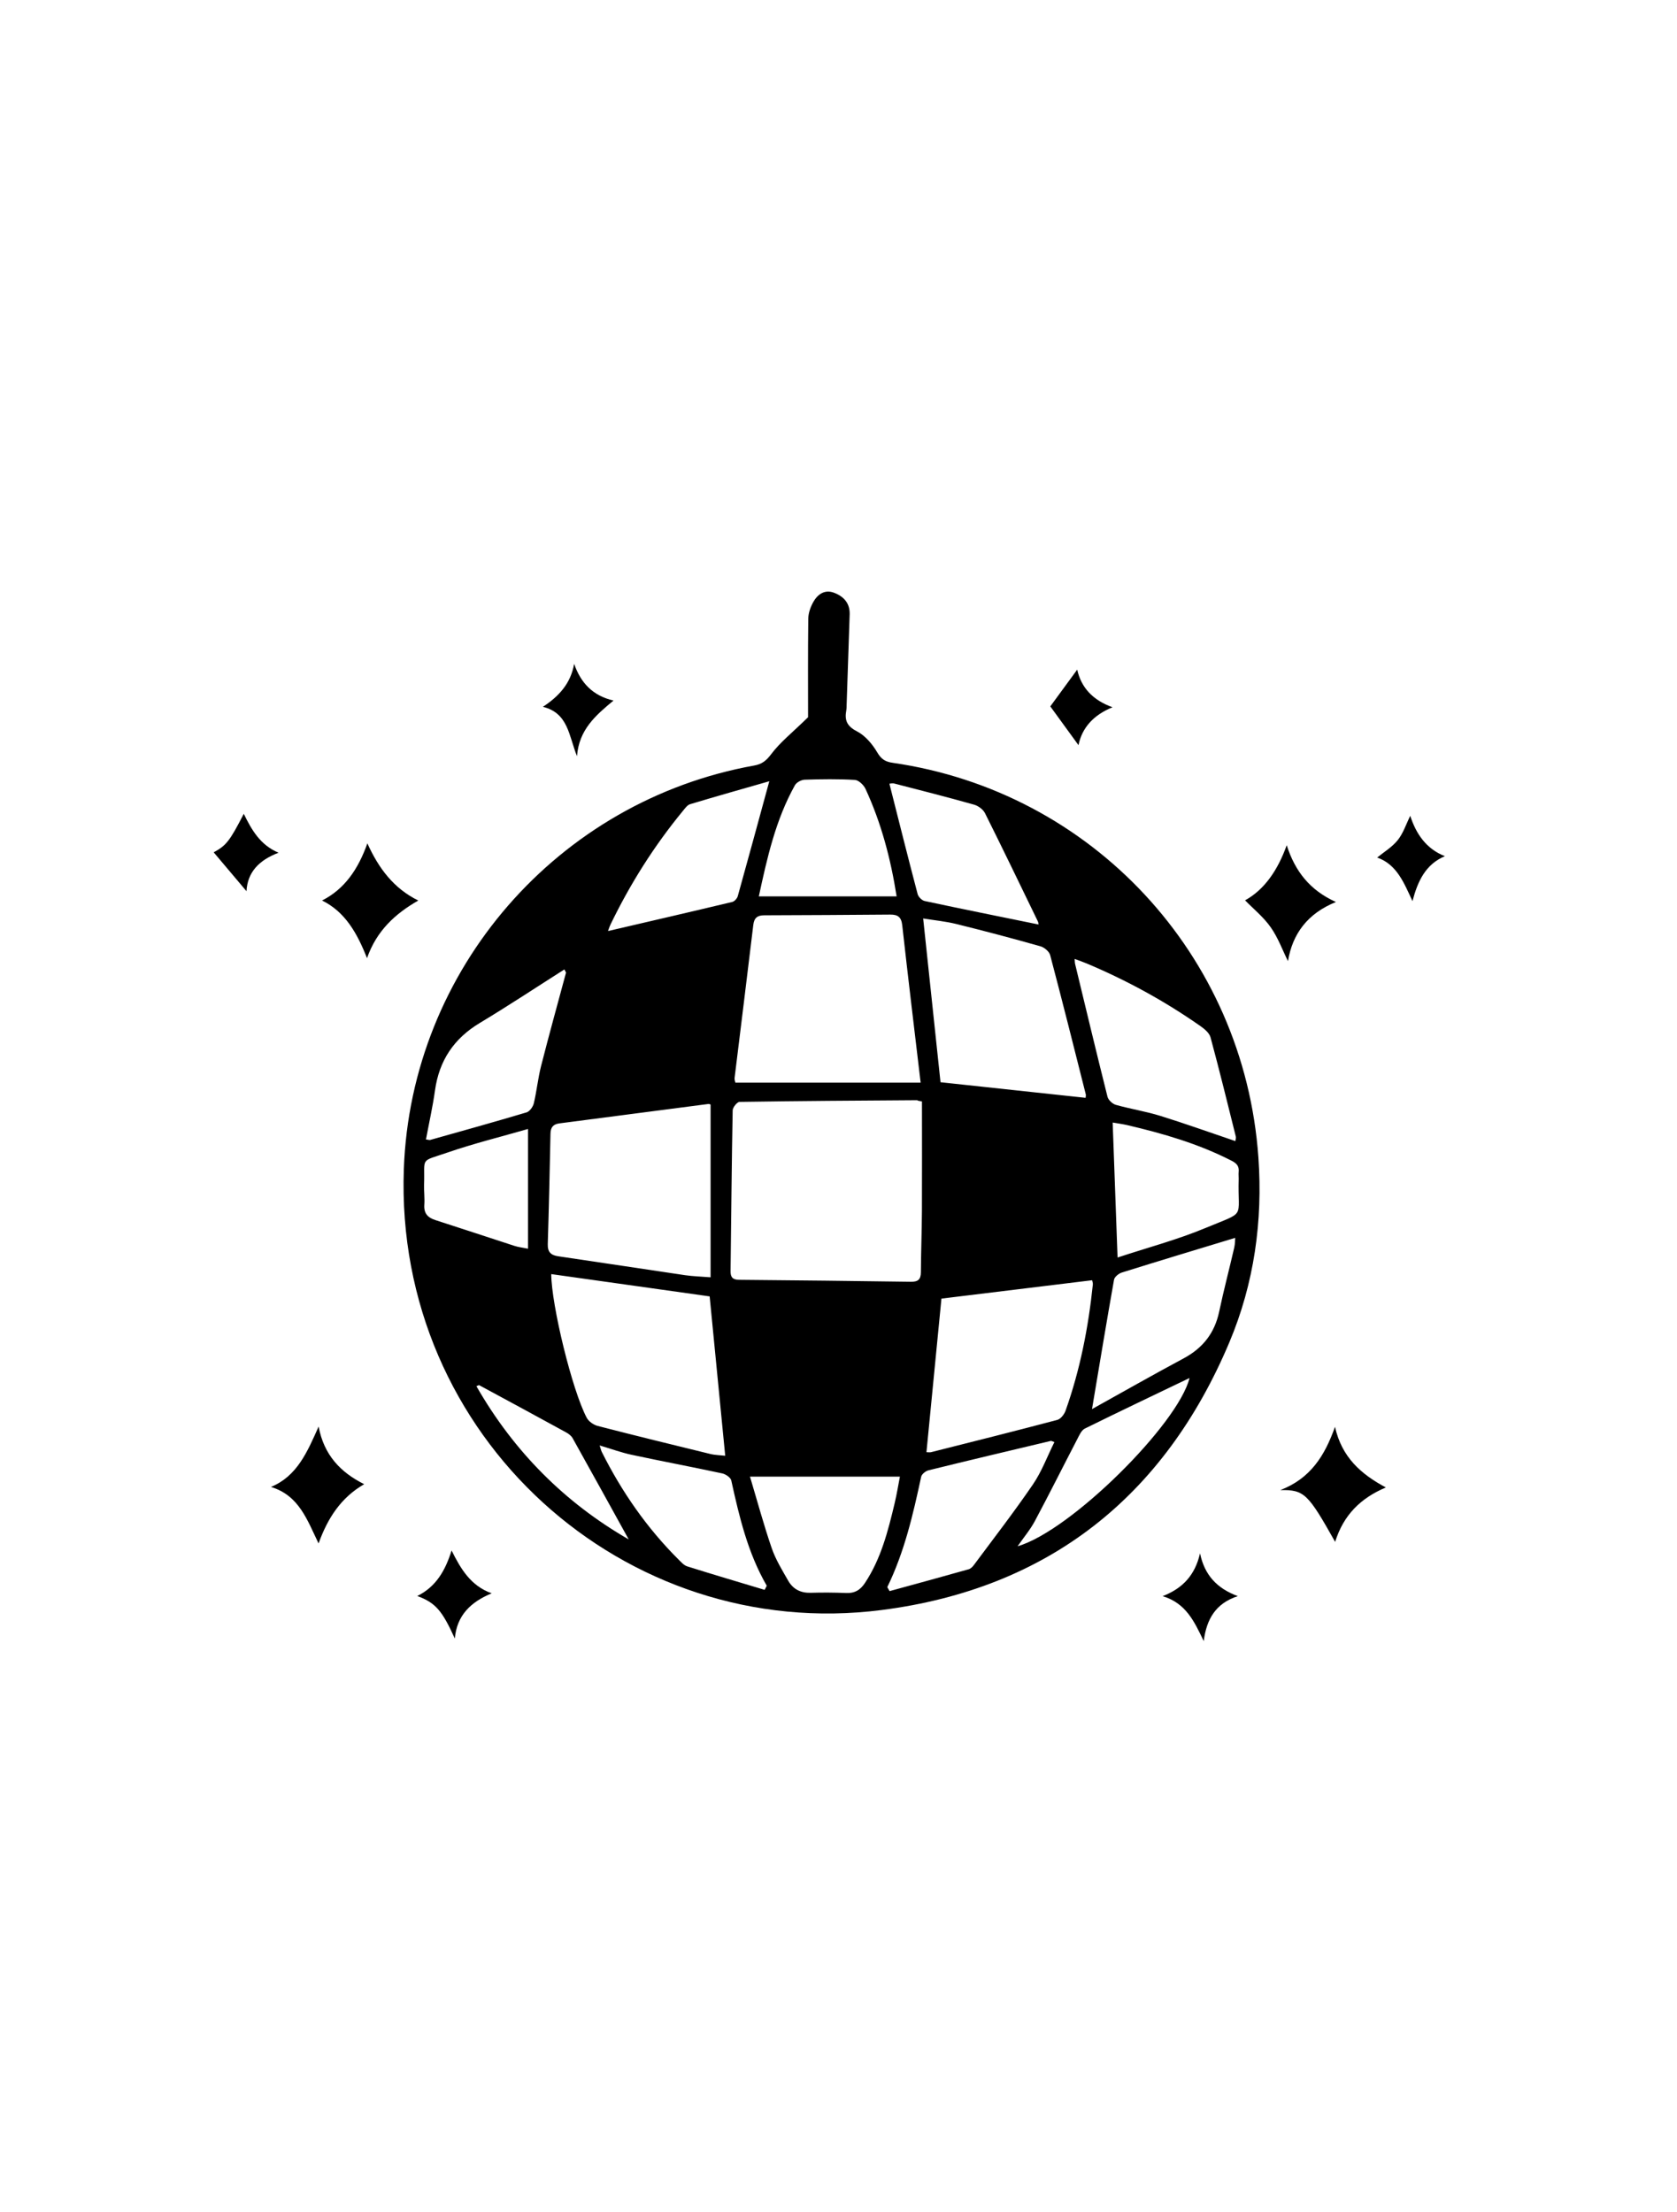 <?xml version="1.0" encoding="UTF-8"?> <svg xmlns="http://www.w3.org/2000/svg" width="47" height="62" viewBox="0 0 47 62" fill="none"><g clip-path="url(#clip0_66_1373)"><path d="M22.647 20.105C22.647 19.321 22.641 18.331 22.653 17.34C22.655 17.184 22.715 17.015 22.792 16.877C22.911 16.662 23.109 16.519 23.364 16.611C23.635 16.709 23.823 16.9 23.813 17.22C23.786 18.065 23.756 18.91 23.728 19.755C23.726 19.807 23.728 19.86 23.718 19.911C23.667 20.185 23.734 20.355 24.016 20.499C24.25 20.62 24.452 20.86 24.588 21.093C24.699 21.283 24.818 21.353 25.016 21.381C30.594 22.185 34.866 26.746 35.268 32.442C35.394 34.23 35.149 35.975 34.454 37.626C32.628 41.959 29.371 44.531 24.71 45.129C17.507 46.055 11.049 40.28 11.318 32.769C11.519 27.166 15.64 22.443 21.142 21.457C21.36 21.417 21.481 21.317 21.619 21.132C21.868 20.802 22.203 20.538 22.646 20.105L22.647 20.105ZM25.84 30.874C25.803 30.867 25.767 30.86 25.73 30.853C25.72 30.848 25.711 30.839 25.701 30.839C24.043 30.85 22.386 30.86 20.727 30.886C20.659 30.887 20.535 31.04 20.534 31.124C20.506 32.627 20.494 34.129 20.475 35.631C20.473 35.802 20.535 35.871 20.711 35.873C22.318 35.887 23.924 35.905 25.531 35.928C25.733 35.931 25.808 35.86 25.809 35.658C25.812 35.085 25.835 34.511 25.838 33.936C25.843 32.915 25.839 31.895 25.839 30.874H25.84ZM25.802 30.347C25.623 28.831 25.447 27.383 25.286 25.933C25.26 25.704 25.163 25.634 24.948 25.636C23.77 25.647 22.592 25.651 21.415 25.656C21.23 25.657 21.136 25.725 21.112 25.926C20.942 27.355 20.762 28.784 20.588 30.213C20.581 30.269 20.607 30.329 20.61 30.347H25.802H25.802ZM19.915 30.96C19.895 30.954 19.875 30.942 19.857 30.944C18.463 31.125 17.07 31.309 15.675 31.489C15.496 31.513 15.431 31.606 15.428 31.781C15.407 32.811 15.384 33.841 15.352 34.871C15.345 35.095 15.438 35.184 15.649 35.214C16.835 35.387 18.018 35.57 19.203 35.744C19.424 35.776 19.649 35.781 19.915 35.803V30.959V30.96ZM15.449 35.712C15.455 36.586 16.035 38.97 16.444 39.741C16.499 39.844 16.635 39.939 16.751 39.969C17.799 40.24 18.851 40.497 19.903 40.754C20.047 40.789 20.199 40.79 20.325 40.805C20.177 39.283 20.032 37.802 19.889 36.338C18.413 36.13 16.94 35.923 15.449 35.713V35.712ZM30.425 30.772C30.428 30.735 30.438 30.704 30.431 30.677C30.102 29.375 29.777 28.073 29.433 26.775C29.407 26.672 29.269 26.555 29.16 26.525C28.38 26.304 27.595 26.096 26.807 25.901C26.5 25.825 26.181 25.795 25.873 25.745C26.039 27.31 26.199 28.828 26.359 30.335C27.709 30.481 29.054 30.625 30.425 30.772ZM25.965 40.705C26.017 40.705 26.059 40.714 26.097 40.704C27.276 40.407 28.457 40.111 29.632 39.8C29.727 39.774 29.827 39.645 29.863 39.543C30.27 38.399 30.502 37.215 30.628 36.008C30.633 35.962 30.613 35.914 30.608 35.885C29.186 36.058 27.783 36.229 26.385 36.4C26.247 37.82 26.108 39.248 25.965 40.705ZM30.118 26.879C30.124 26.954 30.122 26.984 30.129 27.011C30.43 28.255 30.727 29.5 31.039 30.742C31.062 30.834 31.179 30.942 31.273 30.969C31.684 31.085 32.109 31.151 32.516 31.277C33.218 31.495 33.911 31.744 34.622 31.985C34.626 31.952 34.646 31.901 34.635 31.857C34.404 30.929 34.176 30.001 33.927 29.078C33.894 28.956 33.76 28.843 33.646 28.763C32.644 28.061 31.576 27.477 30.448 27.003C30.349 26.961 30.245 26.926 30.118 26.879V26.879ZM21.019 41.389C21.229 42.092 21.407 42.752 21.629 43.397C21.74 43.717 21.923 44.015 22.093 44.312C22.227 44.545 22.441 44.654 22.72 44.646C23.053 44.636 23.387 44.639 23.721 44.652C23.954 44.661 24.108 44.571 24.238 44.376C24.692 43.693 24.888 42.916 25.074 42.134C25.135 41.877 25.177 41.616 25.221 41.39H21.018L21.019 41.389ZM30.605 39.497C31.461 39.022 32.308 38.538 33.168 38.078C33.708 37.789 34.04 37.37 34.168 36.769C34.295 36.169 34.452 35.574 34.59 34.975C34.616 34.863 34.614 34.745 34.618 34.697C33.544 35.023 32.49 35.341 31.439 35.67C31.352 35.697 31.236 35.792 31.222 35.871C31.013 37.047 30.819 38.226 30.605 39.496V39.497ZM21.267 25.126H25.129C24.963 24.068 24.697 23.065 24.257 22.113C24.206 22.003 24.065 21.867 23.958 21.861C23.491 21.833 23.021 21.84 22.553 21.855C22.458 21.858 22.325 21.929 22.28 22.008C21.735 22.983 21.498 24.056 21.267 25.126V25.126ZM24.867 44.487C24.888 44.525 24.91 44.562 24.932 44.599C25.67 44.397 26.41 44.195 27.147 43.987C27.201 43.972 27.255 43.921 27.29 43.873C27.848 43.122 28.421 42.382 28.948 41.61C29.196 41.248 29.351 40.823 29.551 40.422C29.487 40.4 29.467 40.385 29.45 40.389C28.307 40.661 27.163 40.931 26.022 41.213C25.942 41.233 25.833 41.32 25.817 41.393C25.59 42.452 25.347 43.504 24.867 44.488V44.487ZM31.322 35.248C32.156 34.972 32.994 34.751 33.785 34.421C34.949 33.934 34.682 34.19 34.716 33.044C34.718 32.982 34.709 32.918 34.715 32.857C34.733 32.691 34.667 32.611 34.508 32.531C33.581 32.057 32.593 31.771 31.587 31.536C31.451 31.505 31.311 31.487 31.184 31.465C31.229 32.712 31.273 33.927 31.321 35.248H31.322ZM21.561 21.898C20.809 22.114 20.073 22.321 19.34 22.542C19.262 22.566 19.197 22.659 19.139 22.73C18.334 23.708 17.663 24.771 17.112 25.911C17.075 25.988 17.051 26.071 17.041 26.097C18.2 25.827 19.363 25.559 20.524 25.281C20.585 25.266 20.659 25.184 20.677 25.119C20.967 24.08 21.25 23.037 21.561 21.897V21.898ZM15.863 27.261C15.848 27.231 15.834 27.202 15.818 27.173C15.03 27.674 14.25 28.191 13.45 28.672C12.721 29.109 12.308 29.727 12.191 30.565C12.127 31.025 12.024 31.479 11.938 31.939C12.015 31.949 12.037 31.958 12.055 31.953C12.957 31.699 13.861 31.448 14.758 31.18C14.845 31.154 14.938 31.023 14.961 30.925C15.043 30.58 15.077 30.225 15.164 29.882C15.387 29.006 15.629 28.135 15.864 27.261L15.863 27.261ZM29.108 25.915C29.105 25.9 29.103 25.858 29.086 25.824C28.596 24.813 28.109 23.8 27.606 22.794C27.553 22.688 27.417 22.588 27.301 22.555C26.56 22.346 25.815 22.156 25.069 21.964C25.009 21.948 24.939 21.967 24.927 21.968C25.191 23.01 25.448 24.038 25.718 25.062C25.739 25.14 25.836 25.238 25.913 25.255C26.97 25.481 28.029 25.694 29.108 25.914L29.108 25.915ZM21.43 44.565C21.45 44.526 21.469 44.487 21.489 44.448C20.958 43.529 20.719 42.517 20.495 41.498C20.477 41.415 20.339 41.321 20.242 41.3C19.397 41.118 18.548 40.959 17.703 40.778C17.412 40.716 17.131 40.612 16.806 40.516C16.836 40.606 16.845 40.655 16.866 40.698C17.426 41.816 18.13 42.831 19.018 43.715C19.092 43.788 19.169 43.877 19.262 43.906C19.983 44.133 20.707 44.347 21.43 44.564V44.565ZM14.799 35.001V31.645C14.048 31.862 13.281 32.051 12.538 32.307C11.752 32.577 11.911 32.42 11.885 33.205C11.879 33.393 11.905 33.581 11.892 33.767C11.875 34.005 11.982 34.128 12.199 34.198C12.942 34.436 13.682 34.684 14.424 34.924C14.529 34.958 14.64 34.969 14.799 35.001ZM28.519 43.342C30.007 42.913 33.019 39.915 33.338 38.626C32.386 39.083 31.391 39.556 30.404 40.043C30.309 40.09 30.25 40.227 30.195 40.333C29.797 41.099 29.411 41.872 29.004 42.634C28.875 42.876 28.694 43.09 28.519 43.342H28.519ZM17.62 43.149C17.107 42.221 16.581 41.265 16.049 40.313C16.012 40.247 15.939 40.19 15.87 40.152C15.059 39.707 14.244 39.267 13.43 38.827C13.419 38.822 13.396 38.839 13.352 38.855C14.403 40.692 15.84 42.126 17.619 43.149H17.62Z" fill="black"></path><path d="M9.026 25.241C9.659 24.921 10.039 24.363 10.296 23.639C10.611 24.336 11.032 24.902 11.723 25.242C11.077 25.61 10.551 26.093 10.286 26.858C10.014 26.165 9.677 25.561 9.026 25.241H9.026Z" fill="black"></path><path d="M37.419 43.219C36.655 41.86 36.553 41.758 35.884 41.767C36.728 41.441 37.127 40.807 37.415 39.994C37.605 40.849 38.146 41.322 38.84 41.694C38.135 41.991 37.653 42.465 37.419 43.219Z" fill="black"></path><path d="M8.928 43.262C8.611 42.609 8.383 41.917 7.593 41.679C8.327 41.378 8.613 40.697 8.93 39.986C9.078 40.784 9.544 41.271 10.207 41.602C9.553 41.979 9.183 42.556 8.929 43.261L8.928 43.262Z" fill="black"></path><path d="M36.062 23.692C36.298 24.429 36.716 24.957 37.441 25.283C36.644 25.605 36.223 26.177 36.097 26.941C35.945 26.634 35.82 26.286 35.614 25.993C35.414 25.707 35.131 25.479 34.895 25.236C35.441 24.934 35.812 24.389 36.062 23.691L36.062 23.692Z" fill="black"></path><path d="M12.748 45.93C12.39 45.141 12.208 44.928 11.695 44.736C12.219 44.477 12.48 44.025 12.656 43.46C12.914 43.979 13.193 44.451 13.78 44.661C13.199 44.901 12.802 45.275 12.747 45.93H12.748Z" fill="black"></path><path d="M15.216 19.812C15.667 19.515 15.995 19.158 16.091 18.608C16.277 19.141 16.609 19.5 17.194 19.637C16.688 20.056 16.227 20.454 16.171 21.197C15.939 20.617 15.927 19.988 15.215 19.812L15.216 19.812Z" fill="black"></path><path d="M32.585 44.74C33.151 44.52 33.493 44.148 33.632 43.54C33.761 44.155 34.109 44.523 34.691 44.74C34.074 44.94 33.815 45.381 33.736 46C33.469 45.445 33.238 44.938 32.584 44.74H32.585Z" fill="black"></path><path d="M39.586 25.257C39.35 24.755 39.153 24.231 38.597 24.037C38.782 23.885 39.014 23.747 39.173 23.549C39.328 23.356 39.407 23.103 39.524 22.867C39.687 23.376 39.975 23.796 40.495 23.999C39.953 24.225 39.732 24.703 39.587 25.257H39.586Z" fill="black"></path><path d="M7.807 23.902C7.253 24.111 6.936 24.453 6.908 24.98C6.61 24.627 6.294 24.252 5.989 23.891C6.338 23.699 6.435 23.583 6.832 22.811C7.054 23.265 7.293 23.685 7.807 23.902H7.807Z" fill="black"></path><path d="M30.226 20.887C29.961 20.522 29.687 20.145 29.436 19.8C29.659 19.495 29.916 19.145 30.19 18.77C30.302 19.275 30.631 19.629 31.18 19.824C30.641 20.044 30.324 20.403 30.226 20.887Z" fill="black"></path></g><defs><clipPath id="clip0_66_1373"><rect width="46.108" height="61.471" fill="white" transform="translate(0.144 0.525)"></rect></clipPath></defs></svg> 